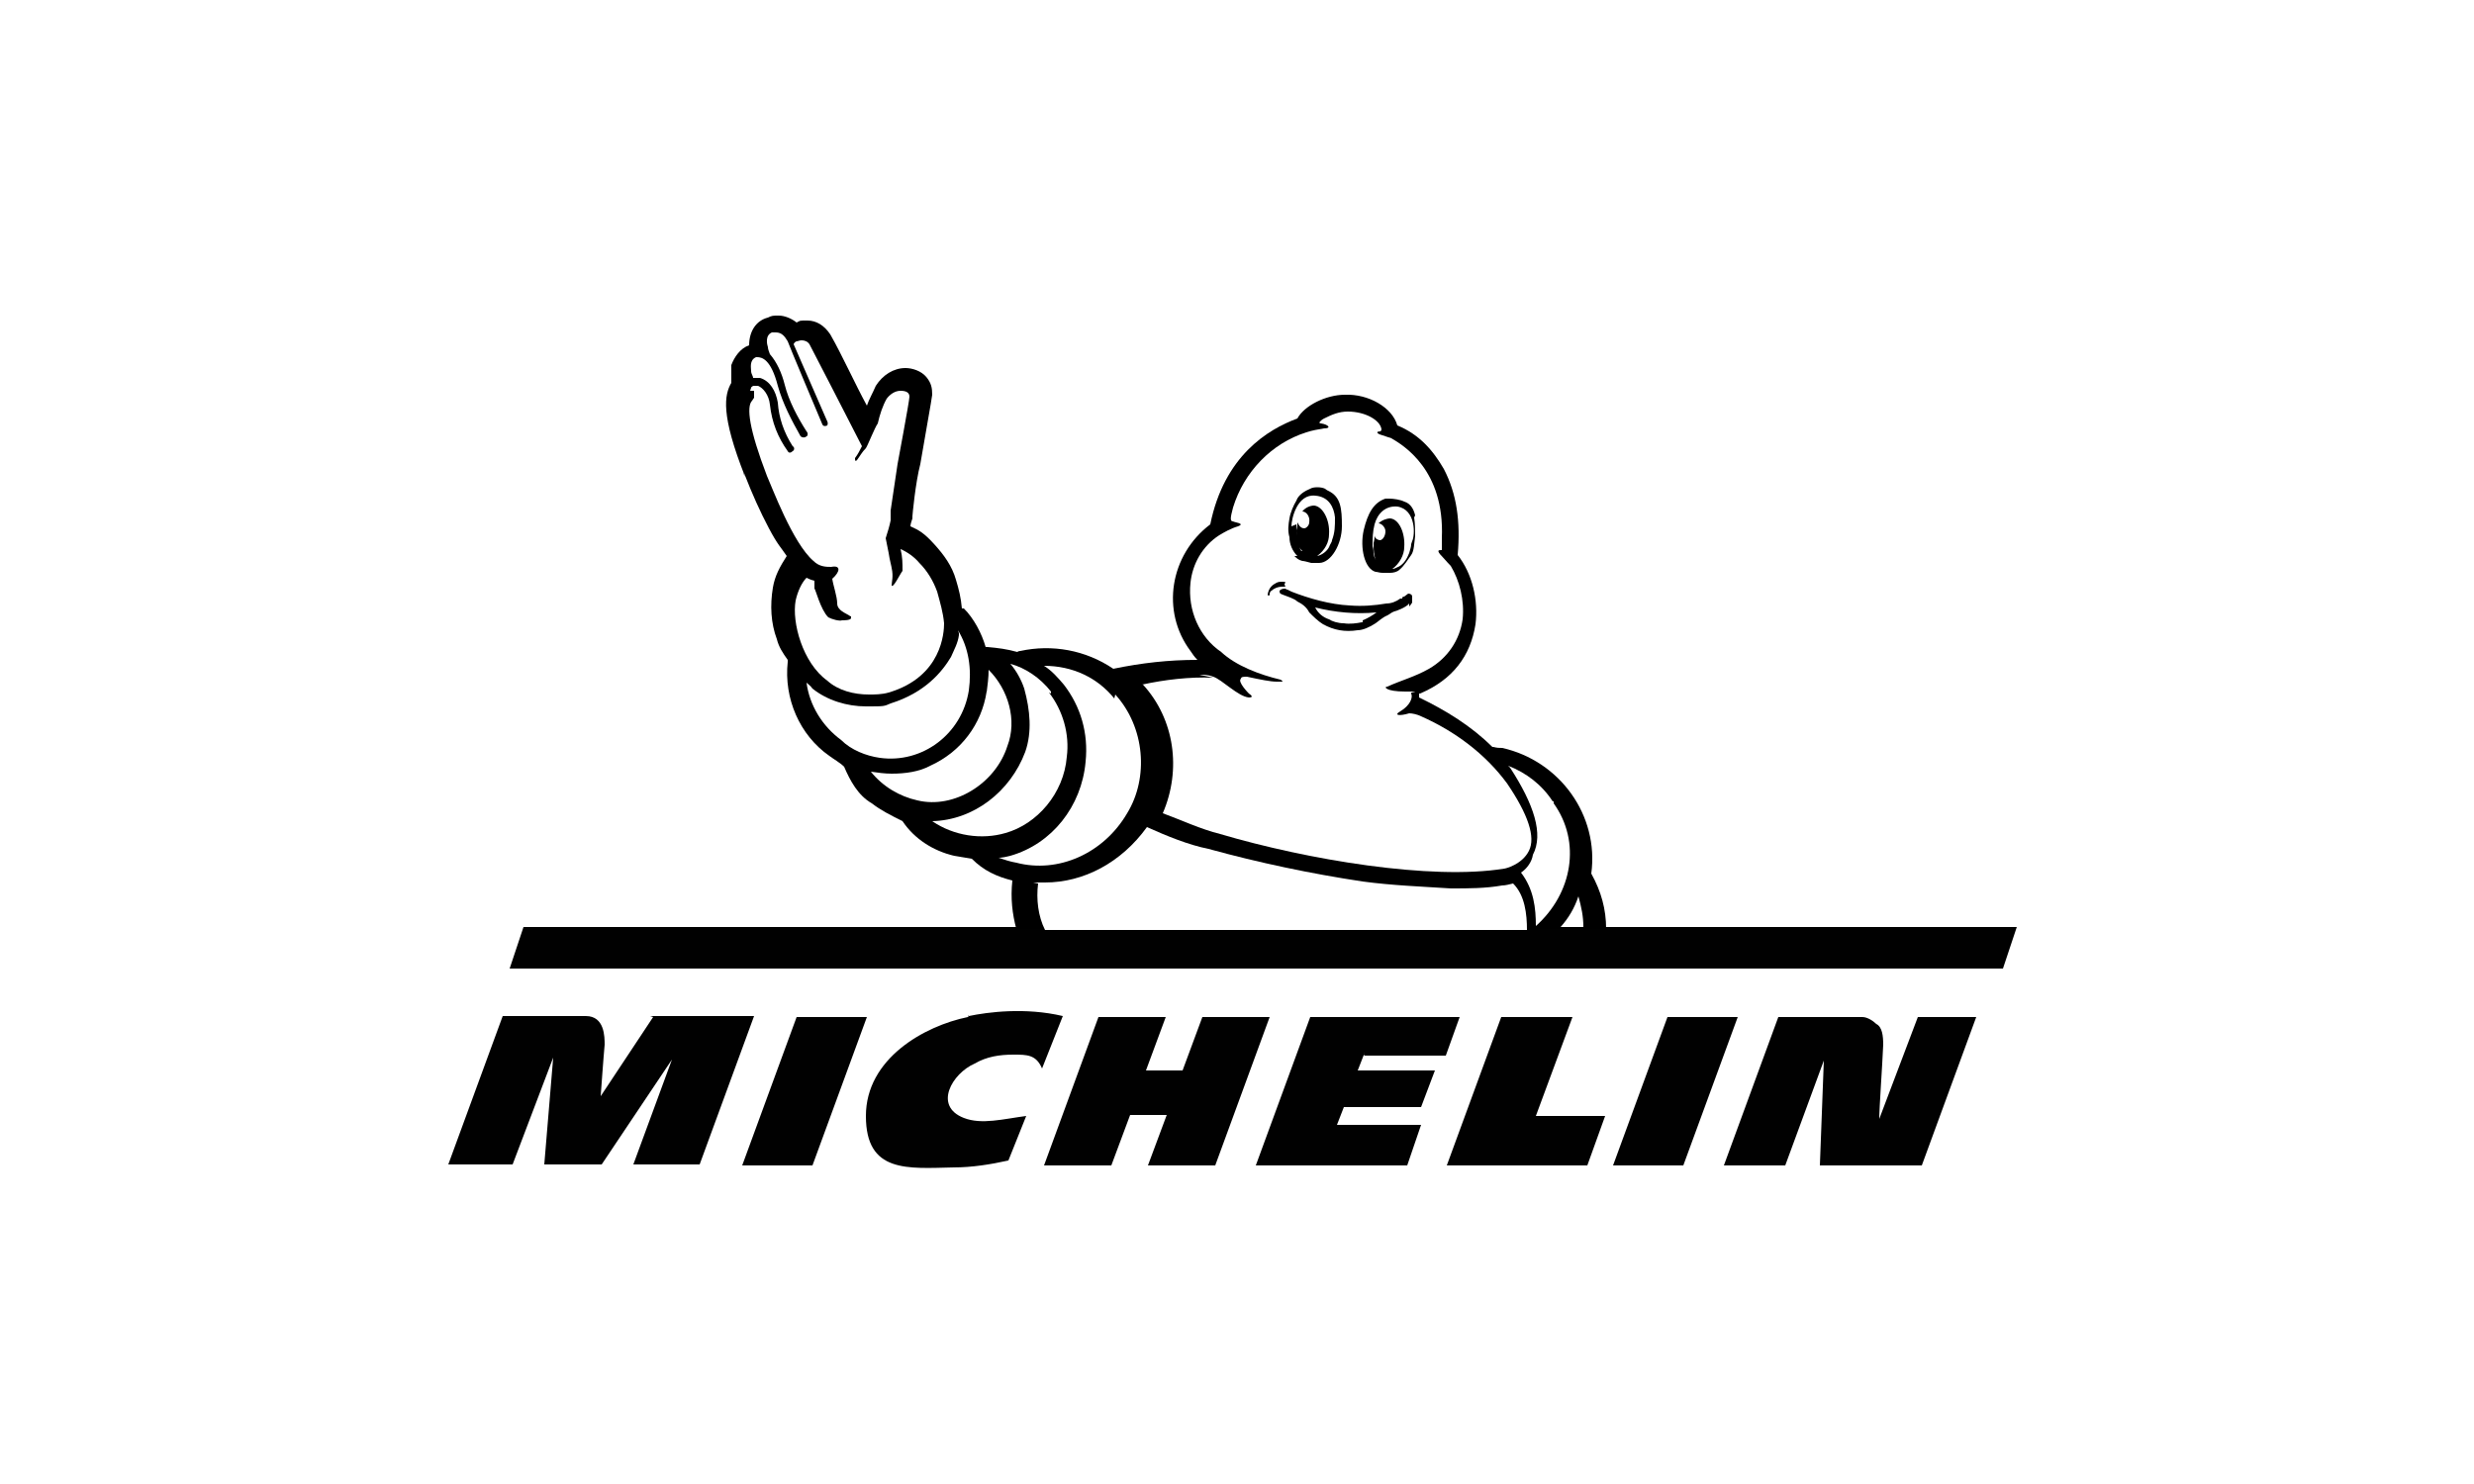 <svg xmlns="http://www.w3.org/2000/svg" id="Calque_1" viewBox="0 0 250 150"><defs><style> .st0 { fill: #010101; } .st1 { fill: #fff; } </style></defs><rect class="st1" width="250" height="150"></rect><path class="st0" d="M158.7,102.8h-7l-5.5,15h14.2l1.8-5h-7l3.7-10h-.1c0,.1,0,0,0,0ZM137.9,106.7h8.2l1.4-3.9h-15.1l-5.5,15h15.3l1.4-4.1h-8.5l.7-1.8h7.8l1.4-3.7h-7.8l.7-1.8h0c0,.1-.1.2-.1.2ZM168.5,102.8l-5.5,15h7.1l5.5-15h-7.1ZM193.8,102.8l-3.9,10.3c0-1.1.3-5.2.4-7.5,0-.9-.1-1.8-.7-2.1-.3-.3-.9-.7-1.4-.7h-8.5l-5.5,15h6.2l3.9-10.6-.4,10.6h10.3l5.5-15h-6.2.2ZM66,102.8l-5.3,8s.3-4.2.4-5.2c0-.8,0-2.9-1.9-2.9h-8.4l-5.5,15h6.5l4.1-10.8-.9,10.8h5.8l7.1-10.6-3.9,10.6h6.7l5.5-15h-10.5ZM80.5,102.8l-5.5,15h7.1l5.5-15h-7.1ZM121.5,102.8l-2,5.4h-3.7l2-5.4h-6.8l-5.5,15h6.8l1.9-5.1h3.7l-1.9,5.1h6.8l5.5-15h-6.8ZM97.8,102.8c-4.4.9-10.3,4.2-10.3,10s4.2,5.3,8.9,5.2c1.8,0,3.7-.3,5.5-.7l1.8-4.5c-2.3.3-4.5.9-6.3.2-3.1-1.2-1.2-4.5,1.1-5.5,1.2-.7,2.5-.9,3.9-.9s2.3,0,2.9,1.4l2.1-5.3c-3.8-.9-7.6-.4-9.5,0h-.1c0-.1.1,0,.1,0Z"></path><path class="st0" d="M203.9,93.7H52.9l-1.4,4.2h150.9l1.4-4.2h.1Z"></path><path d="M75.1,47.6h0l.2.5c.7,1.8,1.5,3.6,2.4,5.3s1.2,1.9,1.8,2.8c-.7,1.1-1.2,2-1.4,3.2-.3,1.8-.2,3.6.4,5.2.2.8.6,1.4,1.1,2.1v.2c-.4,3.7,1.2,7.4,4.2,9.5.4.3,1.1.7,1.5,1.1.6,1.4,1.4,2.9,2.8,3.7.9.7,1.9,1.2,3.1,1.8h0c1.2,1.8,3.1,3,5.2,3.5.6.1,1.2.2,1.8.3h0c1.2,1.2,2.5,1.8,4.1,2.2-.2,1.8,0,3.4.4,4.9h59.6c0-2-.5-3.8-1.5-5.6h0c.8-5.9-3.2-11.4-9-12.7-.3,0-.5,0-.9-.1h-.1c-2.1-2.1-4.7-3.7-7.4-5v-.4h.1c3.3-1.4,5.1-3.8,5.6-7,.3-2.4-.3-5.1-1.8-7h0c.3-3.4-.1-6.2-1.4-8.7-1.1-1.9-2.5-3.5-4.7-4.4h0c-.5-1.8-2.9-3.2-5.3-3.1-1.9,0-4.1,1.1-4.8,2.4-3,1.1-7.4,3.8-8.8,10.7-4.1,3.1-5,8.8-2,12.8.2.3.4.6.7.9-2.9,0-5.6.3-8.5.9h0c-2.8-1.9-6.2-2.5-9.4-1.8,0,0-.2,0-.3.1-1.1-.3-1.9-.4-3-.5h-.2c-.4-1.4-1.2-2.9-2.2-3.9h-.2c-.1-1.1-.3-1.9-.6-2.9-.4-1.4-1.2-2.5-2.2-3.6s-1.5-1.4-2.4-1.8c0-.2.1-.5.2-.8v-.2c0-.1.3-3.4.8-5.3h0c1.2-6.8,1.2-7,1.2-7h0c0-.7-.1-1.2-.6-1.8-.5-.6-1.4-.9-2.1-.9-1.2,0-2.3.7-3,1.8-.3.7-.7,1.4-.9,2-1.2-2.2-2.5-5.1-3.7-7.2h0c-.6-.9-1.4-1.4-2.3-1.4s-.7,0-1.1.2c-.5-.4-1.2-.7-1.8-.7s-.7,0-1.1.2c-1.2.3-1.9,1.4-1.9,2.8-.9.3-1.5,1.2-1.8,2v1.8h0c-.7,1.2-1.1,3.2,1.4,9.5h0l-.2-.4h.2c0-.1-.1-.3-.1-.3l-.2.2Z"></path><path class="st1" d="M121.2,68.2c.4,0,.9,0,1.4.2.9.3,2.5,2,3.6,2.1.1,0,.6,0,0-.4,0,0-1.2-1.2-.8-1.5,0-.2.3-.2.6-.2,1.4.3,2.4.5,3,.5h.6s0-.1-.2-.2c-2.1-.5-4.5-1.4-6-2.8-2.2-1.5-3.4-4.2-3.1-7,.2-1.9,1.2-3.7,2.9-4.8.5-.3,1.2-.7,1.9-.9.8-.3-.4-.4-.5-.5-.3,0-.3-.3,0-1.4,1.1-3.6,3.9-6.5,7.4-7.6.6-.2,1.2-.3,1.8-.4.8,0,.4-.4-.3-.5,0,0-.3,0-.1-.2.1-.1.2-.2.4-.3.8-.4,1.5-.7,2.4-.7,1.8,0,3.3.9,3.4,1.8,0,0,0,.1-.1.2-.3,0-.5.1-.1.3,0,0,.6.2,1.2.4h0c1.2.7,5.4,3.2,5.1,10.1v1.2c-.3,0-.5,0-.2.4.3.3.7.8,1.1,1.2.9,1.5,1.4,3.5,1.2,5.4-.3,2.1-1.5,3.9-3.4,5-1.4.8-2.9,1.2-4.2,1.8-.4,0-.2.5,1.8.5s.4,0,.6.2c.2.4-.1,1.2-1.1,1.8-.7.4-.1.5.9.2.3,0,.8.1,1.2.3,3.4,1.5,6.5,3.8,8.7,6.8,2.1,3.1,2.9,5.4,2.2,6.8s-2.4,1.8-2.5,1.8h0c-7.4,1.2-19.9-.9-28.7-3.5-2-.5-3.9-1.4-5.8-2.1,1.9-4.4,1.2-9.5-2-13h-.1c2.3-.5,4.8-.8,7.2-.7M160,93.7h-2.3c.8-.9,1.4-1.9,1.8-3.1.3,1.1.5,2,.5,3.1h0Z"></path><path class="st1" d="M112.7,70.2c3,3.3,3.4,8.4,1.2,12-2.4,4.1-7,6.1-11.2,5-.6-.1-1.2-.3-1.8-.5.4,0,.8-.1,1.2-.2,4.2-1.2,7.2-5,7.6-9.5.3-2.9-.5-5.6-2.2-7.8-.6-.7-1.2-1.4-2-1.9,2.9,0,5.4,1.2,7.1,3.3M157,81.2c2.8,3.9,1.9,9.1-1.8,12.4,0-1.8-.2-3.7-1.5-5.4.6-.4,1.1-1.1,1.2-1.8,1.1-2.1.1-5.1-2.3-8.8l-.2-.2c1.8.7,3.4,1.9,4.5,3.6h.1-.1c0,.1,0,0,0,0h.1Z"></path><path class="st1" d="M106,70c1.4,1.8,2.1,4.2,1.8,6.5-.3,3.7-3,6.8-6.2,7.7-2.4.7-5.2.3-7.4-1.2,4.2-.1,7.9-3,9.4-7,.7-2,.5-4.2-.1-6.4-.3-.9-.8-1.8-1.4-2.5,1.5.4,3,1.4,4.1,2.8h0v.2Z"></path><path class="st1" d="M99.7,70c.1-.8.2-1.5.2-2.3,2,2,2.9,5.1,1.9,7.7-1.2,3.8-5.4,6.4-9.1,5.5-1.8-.4-3.5-1.4-4.7-2.9.7.1,1.4.2,2.1.2,1.4,0,2.8-.2,3.9-.8,3.1-1.4,5.2-4.2,5.7-7.5h-.1.2Z"></path><path class="st1" d="M96.8,63.7c1.1,1.8,1.4,3.9,1.1,6.1-.7,4.4-4.7,7.4-9,6.8-1.4-.2-2.9-.8-3.9-1.8-1.9-1.4-3.2-3.5-3.5-5.8.2.2.4.3.6.6,1.5,1.2,3.5,1.8,5.4,1.8s1.8,0,2.5-.3c3.5-1.1,5.2-3.2,6.1-4.7.3-.7.7-1.4.8-2.2h0v-.2h.1-.1Z"></path><path class="st1" d="M104.4,89.2h1.2c3.9,0,7.7-2,10.3-5.6,2,.9,4.2,1.8,6.2,2.2,5.1,1.4,10.3,2.5,15.6,3.3,3,.4,5.8.5,8.9.7,1.8,0,3.5,0,5.2-.3.3,0,.7-.1,1.1-.2,1.2,1.2,1.4,3.1,1.4,4.7h-48.7c-.7-1.4-.9-3.1-.7-4.7M75.9,39.2h0c0-.1.1-.1.2-.2h.5c.5.2,1.1.9,1.2,1.9.2,1.8.8,3.3,1.8,4.7.1.2.3.2.5,0,.2-.1.2-.4,0-.5-.9-1.4-1.4-2.9-1.5-4.4-.2-1.2-.8-2.2-1.8-2.5h-.7c0-.2-.2-.4-.2-.7s-.2-1.1.5-1.4h.1c.5,0,1.4.2,2.1,2.9.5,1.8,1.4,3.5,2.3,5.1.1.1.4.2.6,0,.1,0,.2-.3,0-.5-.9-1.4-1.8-3.1-2.2-4.7-.3-1.2-.8-2.3-1.5-3.1-.1-.3-.2-.5-.2-.7-.1-.3-.3-1.2.4-1.5h.4c.6,0,.9.4,1.2.9h0c0,.1,3.5,8.4,3.5,8.4h0c.1.2.3.2.5.1,0,0,.1-.2,0-.4l-3.4-7.8c0-.1.2-.3.3-.3s.3-.1.5-.1c.3,0,.6.1.8.4,0,0,4.5,8.7,5.3,10.3-.2.4-.4.8-.7,1.2,0,.2,0,.4.2.2.3-.4.5-.8.9-1.2h0c.2-.3.9-2.1,1.2-2.5.2-.9.5-1.8.9-2.5.3-.4.8-.8,1.4-.8s.9.2.9.6-1.2,6.8-1.2,6.8c-.2,1.4-.5,3.4-.7,4.7v.8h0v.2c-.1.5-.3,1.2-.5,1.8l.3,1.5c.1.7.3,1.4.3,1.5.2.9,0,1.4,0,1.8.2.2.8-1.1,1.1-1.5,0-.8,0-1.4-.2-2.2.7.3,1.4.8,1.9,1.4.8.8,1.4,1.8,1.8,2.9.3,1.1.6,2.1.7,3.2,0,.9-.2,5.4-5.6,7-.7.2-1.4.2-2,.2-1.5,0-3.1-.4-4.2-1.4-2.5-1.8-3.6-5.9-3.2-8.1.2-.9.6-1.8,1.1-2.3.2.1.4.2.8.3v.8c.1,0,.6,2.1,1.4,2.9.4.2,1.1.4,1.4.3.2,0,.8,0,.9-.2v-.2s-.1,0-.2-.1c-.3-.2-1.2-.5-1.2-1.2s-.4-1.8-.5-2.5c.8-.7.9-1.4-.1-1.2-.5,0-1.2,0-1.8-.6-2.1-1.8-4.2-7.5-4.7-8.6-1.8-4.7-2.1-7-1.5-7.6h0l.2-.3v-.7c-.1,0,0,0,0,0h-.4Z"></path><path d="M129.9,58.9c0-.1-.2-.1-.3-.1-.2,0-.4,0-.6.1-.4.2-.8.5-.9,1.2h0s0,.1.1.1c0,0,.1,0,.1-.1s0-.3.2-.4c.2-.2.6-.4,1.1-.4s.2,0,.2-.3h.1-.1Z"></path><path d="M143,52.1c-.1-.5-.4-1.2-1.1-1.4-.4-.2-1.1-.3-1.5-.3h-.4c-1.2.4-1.8,1.5-2.2,3.2-.4,1.8.1,3.9,1.2,4.2.2,0,.4.1.7.1h.8c.3,0,.7-.1.9-.3.5-.4.9-1.1,1.2-1.5s.3-1.2.4-1.9c0-.7,0-1.2-.1-1.9M142.6,55c0,.3-.1.5-.2.9-.2.5-.5,1.1-1.1,1.4-.1,0-.3.2-.6.2.7-.5,1.2-1.4,1.2-2.2.1-1.4-.5-2.8-1.4-2.9-.4,0-.9.2-1.2.5.3,0,.7.4.7.8s-.2.8-.5.9c-.3,0-.6-.2-.6-.5,0,.2,0,.4-.1.8,0,.8,0,1.8.7,2.3-.3-.3-.6-.7-.7-1.2,0-.2,0-.5-.1-.8,0-.8,0-1.4.2-2.2h0c.3-1.1,1.1-1.9,2.3-1.8,1.9.3,1.8,2.9,1.5,3.5M130.8,56.2c.2.2.4.4.8.5.2,0,.5.1.9.2h.8c1.2,0,2.3-1.9,2.3-3.7s-.1-3-1.4-3.6c0,0-.2-.1-.3-.2-.4-.2-1.2-.2-1.5,0-.5.2-1.2.6-1.4,1.2-.3.5-.6,1.2-.7,1.8s-.2,1.2,0,1.9c0,.7.3,1.4.8,1.9M130.5,53.2c0-.8.6-3.3,2.4-3.1,1.4.1,1.9,1.2,2,2.2h0c0,.9,0,1.5-.3,2.3,0,.2-.2.4-.3.7-.2.4-.7.8-1.2.9h0c.8-.6,1.2-1.4,1.2-2.2.1-1.4-.6-2.8-1.5-2.9-.4,0-.9.2-1.2.6.4,0,.8.5.7,1.1,0,.3-.3.6-.5.6-.3,0-.5-.2-.7-.6,0,.2,0,.4-.1.8,0,.8,0,1.5.6,2.1h-.1c-.3-.5-.5-1.2-.5-1.8v-.9M141.9,60.3c-.2,0-.2.1-.2.2h-.2c-.4.3-.9.5-1.4.5-1.2.2-2.4.3-3.7.2-2-.1-4.1-.7-5.9-1.4l-.4-.2s-.1,0-.2-.1c-.2,0-.4,0-.6.2h0c0,.2,0,.3.3.4.5.2,1.2.4,1.5.7.4.2.9.5,1.2,1.1.4.4.9.9,1.4,1.2,1.1.6,2.2.8,3.5.6.5,0,1.2-.3,1.8-.7.3-.2.7-.6,1.2-.8.2-.1.4-.3.7-.4.1,0,1.2-.4,1.5-.8v.3s.2-.2.3-.4v-.6c0-.2-.2-.3-.4-.3M137.6,62.9c-.5.1-1.2.2-1.8.1-.6,0-1.2-.2-1.5-.4-.6-.2-1.1-.6-1.4-1.2,2,.5,4.1.7,6.2.5-.4.3-.9.6-1.4.8h0v.2c.1,0,0,0,0,0Z"></path></svg>